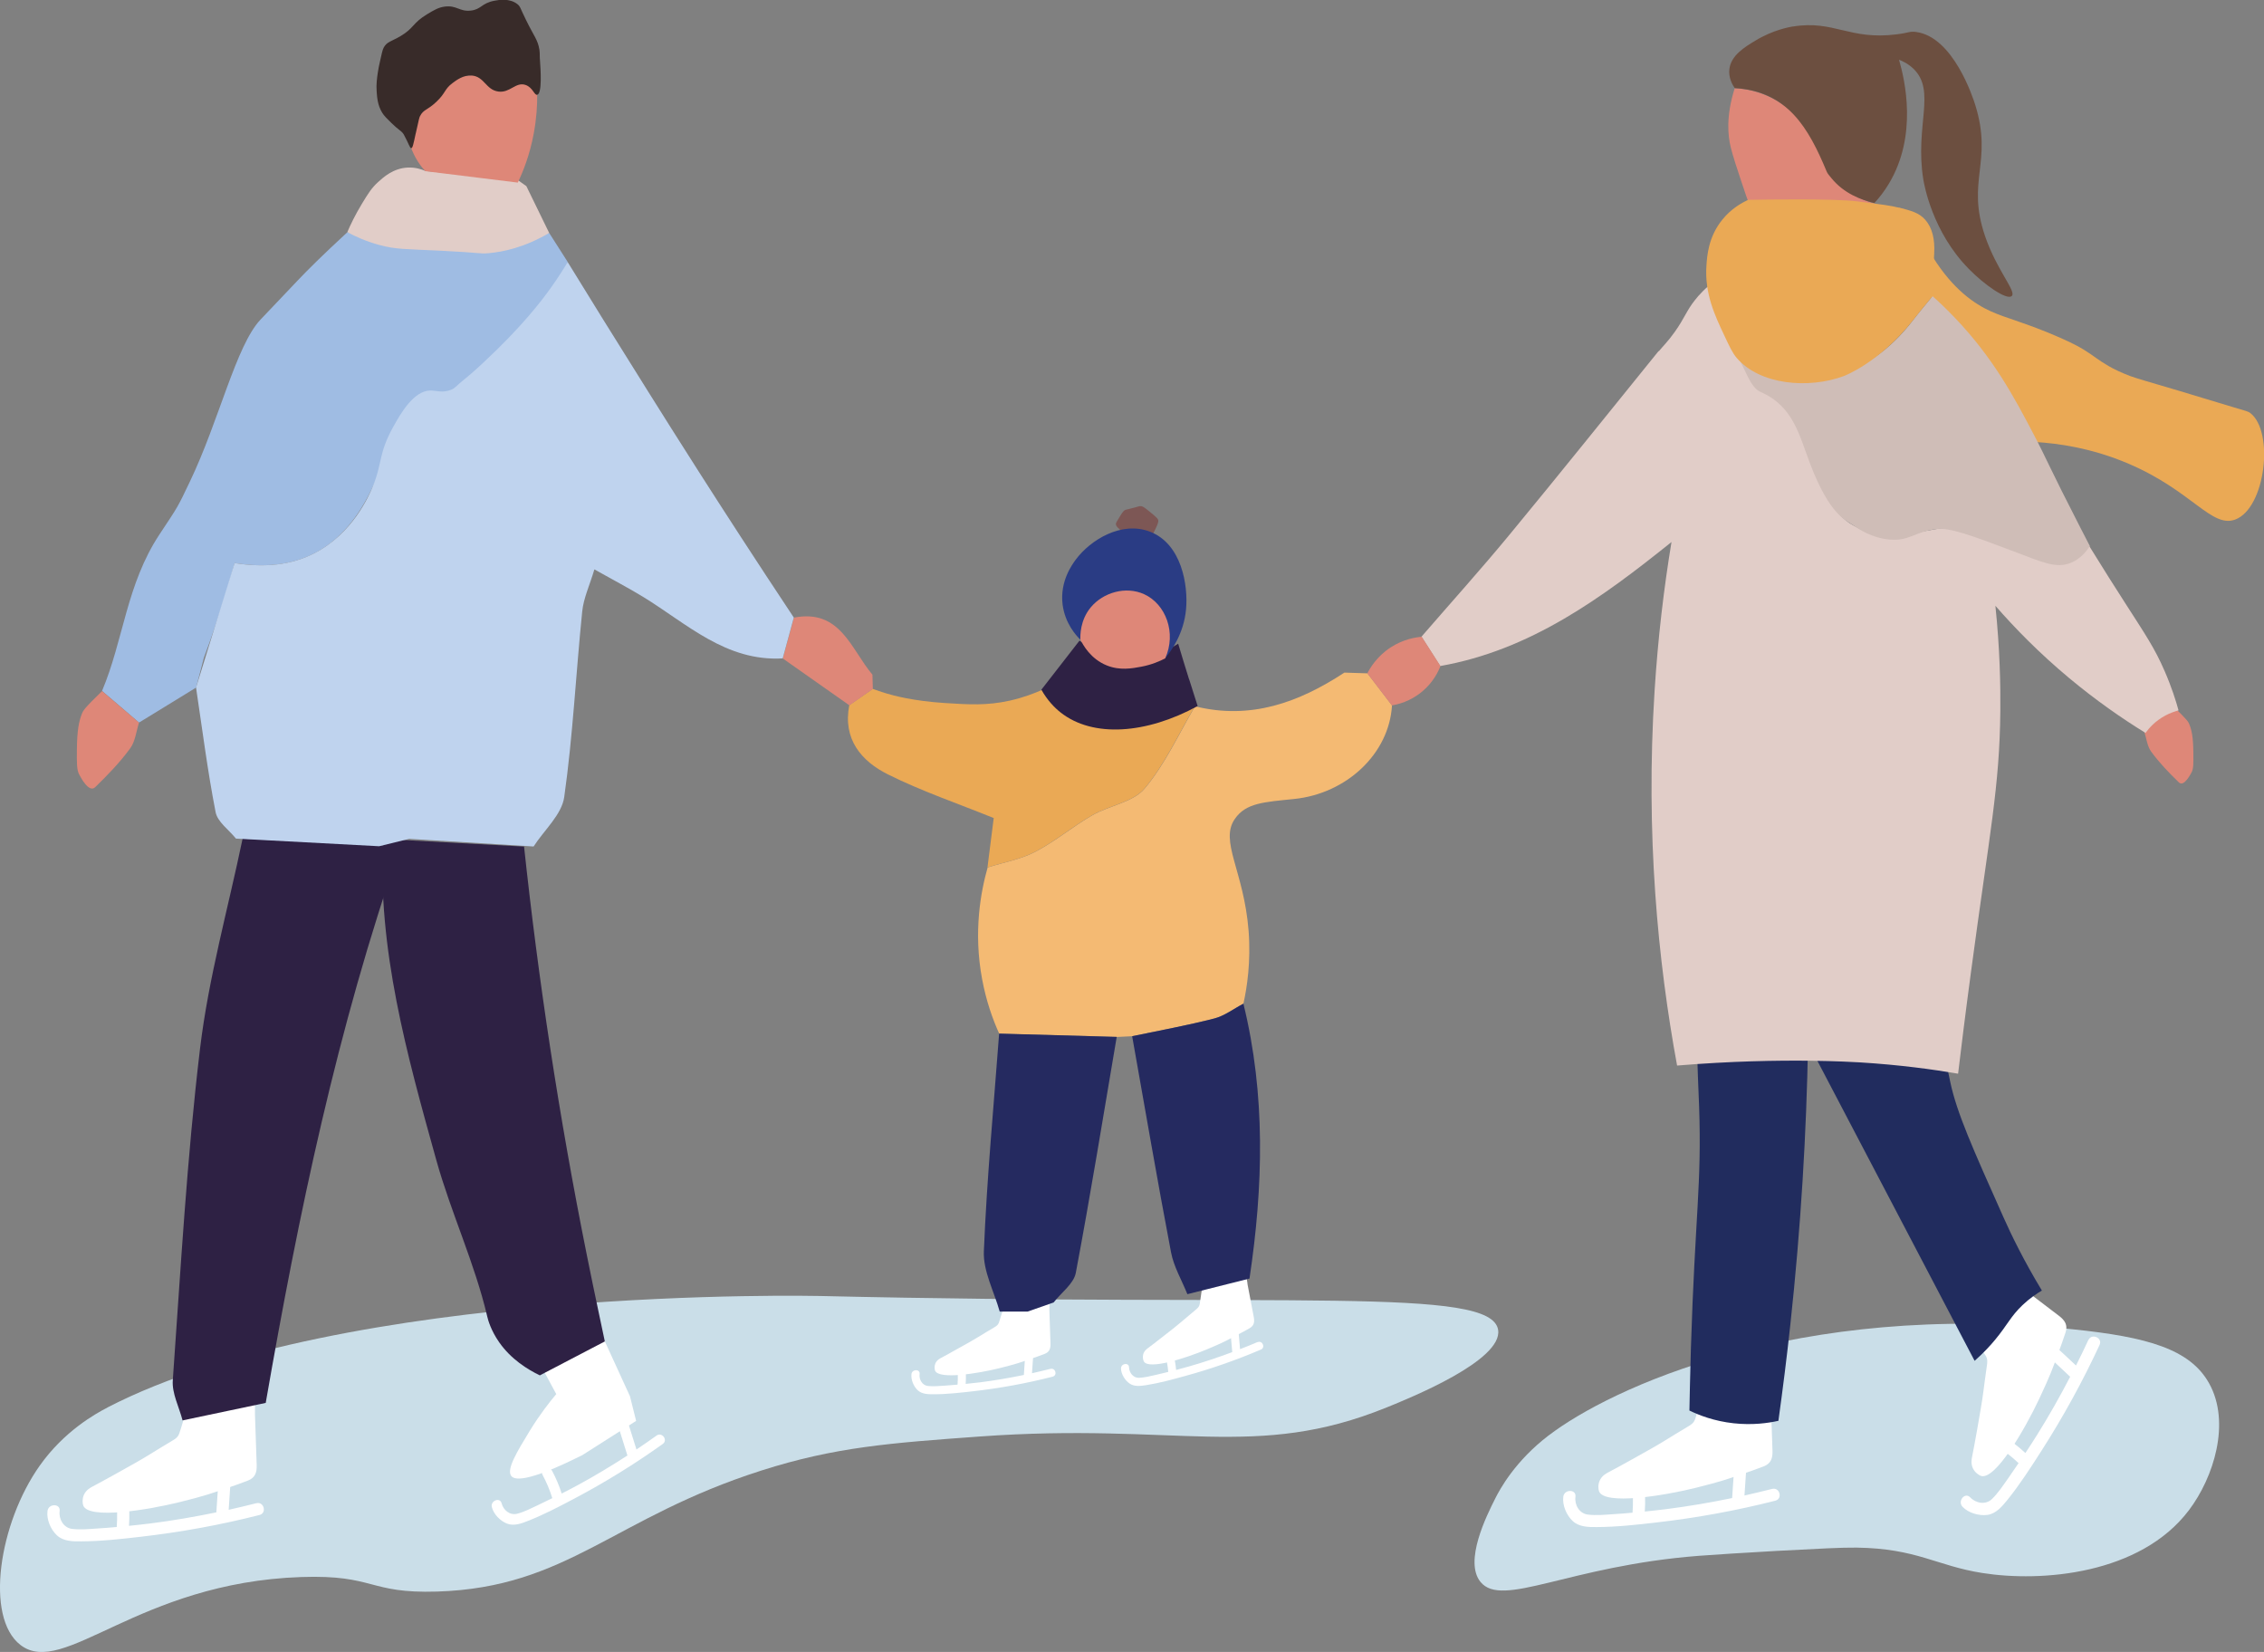<?xml version="1.0" encoding="UTF-8"?>
<svg id="Layer_2" data-name="Layer 2" xmlns="http://www.w3.org/2000/svg" viewBox="0 0 275.54 201.03">
  <rect x="0" y="0" width="275.54" height="201.03" fill="#808080" stroke="none"/>
  <defs>
    <style>
      .cls-1 {
        fill: #f4ba73;
      }

      .cls-1, .cls-2, .cls-3, .cls-4, .cls-5, .cls-6, .cls-7, .cls-8, .cls-9, .cls-10, .cls-11, .cls-12, .cls-13, .cls-14, .cls-15, .cls-16 {
        stroke-width: 0px;
      }

      .cls-2 {
        fill: #2a3c84;
      }

      .cls-3 {
        fill: #382b29;
      }

      .cls-4 {
        fill: #2e2144;
      }

      .cls-5 {
        fill: #212c5e;
      }

      .cls-6 {
        fill: #252a60;
      }

      .cls-7 {
        fill: #de8778;
      }

      .cls-8 {
        fill: #cadee8;
      }

      .cls-9 {
        fill: #e1cdc8;
      }

      .cls-10 {
        fill: #bfd3ee;
      }

      .cls-11 {
        fill: #cfbdb7;
      }

      .cls-12 {
        fill: #6c4f40;
      }

      .cls-13 {
        fill: #7d5755;
      }

      .cls-14 {
        fill: #9fbce3;
      }

      .cls-15 {
        fill: #fff;
      }

      .cls-16 {
        fill: #eaa955;
      }
    </style>
  </defs>
  <g id="Layer_1-2" data-name="Layer 1">
    <g id="ice-skating-illustration">
      <path class="cls-8" d="m188.5,174.66c-4.09,3.12-5.95,6.54-6.54,7.73-1.02,2.03-3.81,7.6-1.78,10.11,2.63,3.25,10.7-1.94,26.56-3.17,1.67-.13,5.58-.38,9.52-.6,5.25-.28,7.87-.42,9.71-.4,7.36.11,9.69,2.21,15.29,3.09,7.19,1.14,19.23.19,25.15-7.65,3.01-3.98,5.12-10.66,2.44-15.45-2.33-4.16-7.54-5.62-16.51-6.55-33.79-3.49-56.45,7.25-63.83,12.89"/>
      <path class="cls-8" d="m13.1,171.27c-1.52.79-5.29,2.89-8.26,7.08-4.97,7.01-6.71,18.44-2.36,21.82,5.26,4.08,14.26-7.59,34.2-8.26,8.98-.3,8.11,2.03,16.51,1.77,15.94-.5,21.4-8.97,39.51-14.74,8.97-2.86,15.66-3.34,26.54-4.13,24.03-1.74,33.52,2.96,49.53-3.54,2.94-1.19,14.13-5.73,13.56-9.43-.81-5.31-24.88-2.79-82.56-4.13,0,0-57.85-1.34-86.68,13.56"/>
      <path class="cls-13" d="m136.83,62.12c.16-.11.18-.07.96-.28.81-.21.88-.27,1.11-.24.17.03.29.08.9.57,1.07.85,1.14,1,1.16,1.12.05.25-.08.54-.35,1.11-.36.75-.54,1.13-.83,1.33-.62.43-1.5.3-2.04.02-.18-.09-.09-.08-.92-.83-.75-.68-1.02-.86-1.01-1.18,0-.1.11-.28.33-.64.34-.57.52-.85.7-.98"/>
      <path class="cls-15" d="m31.18,182.93c-1.11.28-2.23.55-3.35.8.09-1.34.18-2.67.27-4.01.03-.39-.36-.76-.74-.74-.42.02-.71.33-.74.74-.1,1.44-.19,2.88-.29,4.32-2.66.55-5.34,1.01-8.03,1.35-.87.11-1.74.2-2.6.29.08-1.16.05-2.32-.1-3.47-.05-.38-.31-.76-.74-.74-.36.02-.79.33-.74.74.15,1.19.18,2.38.09,3.58,0,.01,0,.02,0,.03-.77.07-1.54.14-2.31.18-1.03.07-2.11.18-3.14.05-1.02-.13-1.63-1.18-1.5-2.17.12-.94-1.37-.94-1.48,0-.13,1.04.39,2.26,1.16,2.97.78.72,1.93.73,2.93.72,2.42-.01,4.86-.28,7.26-.56,4.87-.56,9.71-1.44,14.46-2.65.92-.24.53-1.67-.39-1.43"/>
      <path class="cls-15" d="m79.89,174.71c-.8.57-1.61,1.13-2.43,1.68-.35-1.1-.69-2.2-1.03-3.29-.1-.32-.52-.49-.82-.36-.33.15-.47.48-.36.83.37,1.18.74,2.37,1.11,3.55-1.96,1.27-3.96,2.48-6.01,3.59-.66.36-1.33.7-1.99,1.04-.3-.95-.69-1.87-1.16-2.75-.16-.29-.48-.51-.82-.36-.28.12-.53.51-.36.82.49.9.89,1.85,1.19,2.83,0,0,0,.02.01.02-.6.29-1.19.59-1.79.87-.81.38-1.63.81-2.5,1.03-.86.22-1.67-.43-1.88-1.27-.2-.79-1.38-.32-1.19.46.22.87,1.02,1.69,1.85,2.01.85.33,1.77-.02,2.57-.34,1.93-.76,3.8-1.74,5.63-2.71,3.73-1.97,7.32-4.19,10.75-6.64.67-.48-.09-1.5-.76-1.02"/>
      <path class="cls-15" d="m31.03,172.11c-.03-.86.15-2.08-.44-2.79-.53-.64-1.5-.76-2.26-.95-.94-.23-1.93-.52-2.9-.62-.98-.1-1.3.65-1.66,1.41-.41.86-.78,1.73-1.11,2.62-.32.87-.53,1.78-.84,2.65-.16.46-.46.66-.87.9-.49.3-.99.59-1.48.89-1.03.62-1.36.87-2.96,1.78-3.57,2.02-5.23,2.89-5.23,2.89-.25.13-.82.43-1.08,1.04-.2.48-.17,1.03-.06,1.3.69,1.67,7.74.55,11.74-.44,3.24-.81,3.85-1.06,5.59-1.65.91-.31,1.82-.62,2.71-.97.89-.35,1.09-1,1.06-1.9-.06-2.06-.14-4.11-.21-6.17"/>
      <path class="cls-15" d="m127.83,166.58c-.74.19-1.48.36-2.23.53.06-.89.12-1.78.18-2.67.02-.26-.24-.51-.49-.49-.28.01-.47.22-.49.49-.07.96-.13,1.92-.19,2.88-1.77.37-3.56.67-5.35.9-.58.07-1.15.13-1.73.19.05-.77.03-1.54-.07-2.31-.03-.25-.2-.51-.49-.49-.24.01-.53.22-.49.49.1.79.12,1.59.06,2.38,0,0,0,.01,0,.02-.51.05-1.02.09-1.53.12-.69.04-1.41.12-2.09.04-.68-.08-1.08-.78-1-1.45.08-.63-.91-.62-.99,0-.08.69.26,1.51.77,1.98.52.48,1.28.48,1.95.48,1.61,0,3.23-.19,4.83-.37,3.24-.37,6.46-.96,9.63-1.77.62-.16.35-1.11-.26-.95"/>
      <path class="cls-15" d="m127.72,159.38c-.02-.57.1-1.38-.29-1.86-.35-.43-1-.51-1.51-.63-.63-.15-1.28-.35-1.93-.41-.65-.07-.86.43-1.11.94-.27.57-.52,1.15-.74,1.75-.21.58-.36,1.18-.56,1.76-.11.31-.31.44-.58.6-.33.2-.66.39-.99.59-.69.41-.91.58-1.97,1.18-2.38,1.35-3.48,1.93-3.48,1.93-.17.09-.55.28-.72.69-.14.32-.11.69-.04.87.46,1.11,5.15.37,7.82-.29,2.16-.54,2.56-.7,3.72-1.1.6-.21,1.21-.41,1.81-.65.59-.23.72-.67.7-1.27-.04-1.37-.09-2.74-.14-4.11"/>
      <path class="cls-15" d="m153.04,163.32c-.7.3-1.41.59-2.12.86-.08-.89-.15-1.78-.23-2.66-.02-.26-.31-.46-.56-.41-.28.06-.43.29-.41.56.08.96.17,1.92.25,2.87-1.69.63-3.41,1.21-5.15,1.71-.56.16-1.12.31-1.68.46-.07-.77-.21-1.53-.42-2.27-.07-.25-.28-.47-.56-.41-.23.05-.49.3-.41.56.22.76.36,1.55.43,2.34,0,0,0,.01,0,.02-.5.12-1,.25-1.5.36-.67.15-1.37.33-2.06.36-.69.02-1.19-.61-1.21-1.28-.02-.63-.99-.48-.98.15.02.69.49,1.45,1.07,1.84.59.39,1.34.28,2,.18,1.59-.25,3.17-.68,4.72-1.11,3.15-.86,6.24-1.94,9.24-3.22.58-.25.18-1.15-.4-.9"/>
      <path class="cls-15" d="m215.66,181.19c-1.11.28-2.23.55-3.35.8.09-1.34.18-2.67.27-4.01.03-.39-.36-.76-.74-.74-.42.02-.71.33-.74.74-.1,1.44-.19,2.88-.29,4.32-2.66.55-5.34,1.01-8.03,1.35-.87.11-1.74.2-2.6.29.08-1.16.05-2.32-.1-3.47-.05-.38-.31-.76-.74-.74-.36.02-.79.33-.74.74.15,1.19.18,2.38.09,3.58,0,.01,0,.02,0,.03-.77.07-1.54.14-2.31.18-1.03.07-2.11.18-3.14.05-1.03-.13-1.63-1.18-1.5-2.17.12-.94-1.37-.94-1.48,0-.13,1.04.39,2.26,1.16,2.97.78.72,1.93.73,2.93.72,2.42-.01,4.86-.28,7.26-.56,4.87-.56,9.71-1.44,14.46-2.65.92-.24.53-1.67-.39-1.43"/>
      <path class="cls-15" d="m215.51,170.37c-.03-.86.15-2.08-.44-2.79-.53-.64-1.51-.76-2.26-.95-.94-.23-1.93-.52-2.9-.62-.98-.1-1.3.65-1.66,1.41-.41.86-.78,1.73-1.11,2.63-.32.87-.53,1.78-.84,2.65-.16.46-.46.66-.87.9-.49.3-.99.59-1.48.89-1.03.62-1.36.87-2.96,1.78-3.57,2.02-5.23,2.89-5.23,2.89-.25.13-.82.42-1.08,1.04-.21.48-.17,1.03-.06,1.3.7,1.67,7.74.55,11.74-.44,3.24-.81,3.85-1.06,5.59-1.65.91-.31,1.82-.62,2.71-.97.89-.35,1.09-1,1.06-1.9-.06-2.06-.14-4.11-.21-6.17"/>
      <path class="cls-15" d="m254.16,163.07c-.48,1.04-.98,2.07-1.5,3.1-.98-.92-1.96-1.83-2.94-2.74-.28-.26-.81-.2-1.04.11-.25.34-.2.76.11,1.04,1.05.99,2.11,1.97,3.16,2.96-1.25,2.41-2.59,4.78-4.03,7.08-.46.74-.94,1.47-1.42,2.2-.85-.79-1.77-1.5-2.75-2.12-.33-.2-.78-.24-1.04.11-.21.29-.25.82.11,1.04,1.01.63,1.96,1.36,2.83,2.18,0,0,.02.01.02.02-.43.64-.87,1.28-1.31,1.91-.6.84-1.19,1.75-1.94,2.47-.75.72-1.94.52-2.63-.21-.66-.69-1.59.47-.93,1.15.72.75,2,1.12,3.03.98,1.05-.15,1.78-1.04,2.41-1.81,1.52-1.88,2.85-3.95,4.15-5.98,2.65-4.13,5.01-8.44,7.08-12.89.4-.87-.96-1.46-1.36-.6"/>
      <path class="cls-15" d="m245.67,156.35c-.68-.52-1.52-1.42-2.44-1.42-.83,0-1.54.69-2.17,1.16-.78.58-1.62,1.16-2.31,1.85-.7.7-.32,1.42.05,2.18.4.86.85,1.7,1.34,2.52.47.8,1.04,1.54,1.52,2.33.26.42.22.78.15,1.25-.08.57-.16,1.14-.24,1.71-.17,1.19-.18,1.61-.49,3.42-.68,4.05-1.06,5.89-1.06,5.89-.06.27-.19.9.12,1.5.24.46.69.78.97.87,1.73.51,5.32-5.65,7.07-9.38,1.42-3.02,1.61-3.65,2.25-5.38.33-.9.67-1.8.96-2.71.29-.91-.09-1.47-.81-2.02-1.63-1.25-3.28-2.49-4.91-3.74"/>
      <path class="cls-15" d="m151.83,156.22c-.11-.56-.12-1.38-.57-1.79-.41-.37-1.07-.35-1.59-.39-.65-.06-1.32-.15-1.97-.11-.65.04-.79.56-.95,1.1-.18.6-.34,1.22-.46,1.84-.12.61-.17,1.22-.28,1.83-.06.32-.24.48-.48.68-.29.25-.59.49-.88.74-.62.51-.81.71-1.76,1.47-2.14,1.7-3.15,2.44-3.15,2.44-.15.11-.5.36-.61.8-.09.34,0,.7.09.86.63,1.03,5.15-.43,7.68-1.49,2.05-.86,2.42-1.09,3.51-1.66.57-.3,1.13-.59,1.68-.91.55-.32.61-.77.5-1.36-.25-1.35-.51-2.69-.77-4.04"/>
      <path class="cls-7" d="m264.52,85.96c-1.19,1.01-2.38,2.03-3.56,3.04.27.83.36,1.79.85,2.47.99,1.35,2.16,2.57,3.37,3.74.62.6,1.43-1.03,1.52-1.17.27-.45.26-1.16.24-2.54-.02-1.77-.19-2.6-.48-3.34-.13-.33-.24-.53-1.94-2.19"/>
      <path class="cls-16" d="m247.7,53.78c-2.04-1.21-11.43-7.1-12.6-17.25-.17-1.47-.19-3.23.15-5.23,2.45,3.92,5.06,5.69,7.03,6.58,1.91.87,4.42,1.45,8.33,3.17,1.67.73,2.44,1.16,3.04,1.53,1.26.78,1.68,1.22,2.97,1.96.66.38,1.47.78,2.63,1.22.57.22,2.38.75,5.99,1.81,2,.59,3.99,1.22,5.99,1.81,2.31.68,2.41.7,2.64.88,2.94,2.27,1.85,11.57-1.82,12.96-2.88,1.09-5.24-3.47-12.97-6.78-4.55-1.95-8.68-2.49-11.35-2.65"/>
      <path class="cls-7" d="m228.32,24.82c-4.7,1.01-14.02,2.67-15.48-.15-.14-.27-.41-1.09-.96-2.73-.35-1.05-1-3-1.25-4.05-.33-1.37-.59-3.73.49-7.15,1.06.05,2.85.28,4.74,1.3,2.22,1.19,3.45,2.85,4.13,3.79,1.9,2.62,1.44,3.78,2.95,5.68.89,1.12,2.45,2.48,5.38,3.32"/>
      <path class="cls-5" d="m206.48,115.39c6.84,0,13.68-.05,20.52.07,1.84.03,3.67.61,5.5.94-.68,1.97-1.17,4.05-1.93,5.98-.35.89-1.07,1.35-.88,1.92.38,1.1,2.94.42,4.91,1.64,1.95,1.21,2.32,3.67,2.75,5.7.8,3.78,2.7,8.02,6.49,16.51.94,2.11,2.45,5.23,4.67,8.9-.57.33-1.44.9-2.36,1.77-1.44,1.37-1.83,2.4-3.32,4.2-.53.64-1.35,1.56-2.51,2.58-6.76-12.89-13.51-25.78-20.27-38.67-.19,10.83-.86,22.3-2.16,34.3-.43,3.97-.92,7.86-1.45,11.67-1.25.28-3.16.55-5.45.3-2.37-.26-4.21-.98-5.38-1.55.03-1.46.08-4.16.18-7.54.51-16.36,1.33-19.88,1-29.46-.08-2.33-.22-4.62-.29-8.99-.08-4.4-.05-7.98-.01-10.26"/>
      <path class="cls-9" d="m201.89,42.74c.43-.53,1.13-1.21,1.93-2.34,1.23-1.73,1.4-2.54,2.47-3.89.47-.6,1.25-1.47,2.46-2.36.74,1.07,1.8,2.79,2.6,5.11.72,2.06.68,2.98,1.33,4.42,1.21,2.69,3.27,3.84,4.72,5.01,6.23,5.07,3.01,12.46,8.16,15.25,2.57,1.39,3.05,1.78,10.1.44,2.61-.5,4.99.67,9.66,2.35,2.05.74,3.72,1.49,5.83.99,1.32-.32,2.31-1,2.95-1.55,1.89,3.07,3.45,5.52,4.5,7.15,2.49,3.88,3.64,5.55,4.85,8.35.85,1.95,1.38,3.64,1.69,4.78-.46.12-1.01.31-1.6.62-1.23.66-2,1.54-2.42,2.12-2.85-1.75-6.02-3.95-9.31-6.69-3.63-3.03-6.59-6.06-8.96-8.78.55,5.29.63,9.68.6,12.81-.09,9.27-1.28,14.61-3.57,31.75-.71,5.29-1.24,9.61-1.57,12.38-2.97-.51-7.07-1.08-11.99-1.38-.69-.04-2.82-.16-6.09-.2-4-.04-9.47.04-16.12.59-2.33-12.65-3.85-28.11-2.74-45.59.41-6.44,1.13-12.49,2.06-18.12-8.57,6.88-17.22,13.17-28.15,15.09-.76-1.19-1.52-2.38-2.28-3.57,3.58-4.14,7.25-8.21,10.73-12.43,6.1-7.39,12.1-14.88,18.13-22.33"/>
      <path class="cls-1" d="m169.41,85.86c-.34,5.81-5.47,10.71-11.91,11.37-3.68.38-5.86.47-7.21,2.42-1.9,2.72,1.1,6.33,1.67,13.62.29,3.76-.19,6.88-.63,8.87-1.18.62-2.29,1.48-3.54,1.8-3.3.85-6.67,1.46-10.01,2.16-.62.03-1.24.06-1.86.09-4.77-.13-9.54-.27-14.31-.4-.8-1.76-1.59-3.99-2.08-6.62-1.09-5.82-.15-10.72.67-13.61,1.95-.62,4.03-.98,5.81-1.91,2.42-1.26,4.55-3.07,6.93-4.44,2.08-1.19,4.96-1.57,6.37-3.25,2.49-2.96,4.14-6.63,6.13-10.01,6.75,1.68,12.63-.46,18.18-4.1.94.03,1.88.06,2.81.09,1,1.31,2,2.61,3,3.92"/>
      <path class="cls-4" d="m29.53,102.05c6.41.31,12.82.62,19.23.93-7.73,22.13-12.44,44.86-16.42,67.74-3.37.71-6.75,1.42-10.12,2.13-.42-1.63-1.31-3.29-1.19-4.89.96-13.47,1.71-26.98,3.32-40.39,1.03-8.58,3.41-17.02,5.18-25.53"/>
      <path class="cls-14" d="m66.84,28.35c.75,1.18,1.51,2.36,2.26,3.54-1.2,3.87-3.54,9.96-7.17,12.31-.24.16-.94.86-1.99,1.21-7.32,2.43-11.59,7.42-14.61,13.9-3.38,7.26-8.8,10.48-16.77,9.21.77-3.2,1.54-6.4,2.31-9.6-1.13,5.56-2.67,11.41-4.75,17.48-.42,1.24-.86,2.46-1.31,3.65-.31,1.21-.63,2.41-.94,3.62-1.16.71-2.32,1.42-3.47,2.13-.19.12-2.1,1.29-2.25,1.38-.06.04-1.17.72-1.23.75-.65-.56-1.6-1.37-2.25-1.93-.75-.64-1.5-1.28-2.25-1.92,2.62-6.21,2.96-12.96,7-19.06,2.38-3.58,2.2-3.31,3.68-6.39,3.57-7.44,5.62-16.57,8.6-19.73.06-.07.4-.42,2.29-2.41,1.54-1.62,2.18-2.29,2.29-2.41,1.13-1.19,2.96-3.02,6.01-5.83.94.28,2.32.63,4.03.88,3.1.46,5.48.32,7.27.2,4.03-.27,8.44-.58,13.27-.98"/>
      <path class="cls-11" d="m254.34,66.46c-.44.68-1.16,1.55-2.28,2.02-1.79.74-3.42-.03-6.93-1.36-5.19-1.96-7.82-2.94-9.45-2.74-2.69.33-3.34,1.53-5.81,1.27-2.11-.22-3.61-1.24-4.29-1.71-.97-.67-2.89-1.24-5.29-7.53-1.32-3.47-2.04-6.98-6.03-8.72-1.26-.55-1.82-2.72-2.7-4.14,8.19,4.39,15.63,2.78,21.29-4.61.76-.99,1.56-1.93,2.35-2.9.69.61,1.68,1.54,2.81,2.73,4.58,4.82,7.07,9.46,9.48,14.05,1.62,3.08,1.93,4.06,5.68,11.35.49.96.9,1.75,1.18,2.29"/>
      <path class="cls-16" d="m145.42,85.95c-2,3.38-3.64,7.05-6.13,10.01-1.41,1.67-4.29,2.05-6.37,3.25-2.38,1.36-4.51,3.18-6.93,4.44-1.78.93-3.86,1.29-5.81,1.91.28-2.18.55-4.37.76-6.01-4.36-1.77-8.76-3.26-12.87-5.31-3.25-1.62-5.51-4.29-4.71-8.42.95-.66,1.91-1.33,2.86-1.99.42.16,1.02.36,1.74.58.79.23,3.14.89,6.98,1.14,3.01.19,5.15.33,7.96-.29,1.69-.38,3.04-.91,3.98-1.33,6.18.67,12.36,1.35,18.54,2.02"/>
      <path class="cls-6" d="m121.6,125.78c4.77.13,9.54.27,14.31.4-1.63,9.58-3.18,19.18-4.98,28.72-.25,1.32-1.77,2.4-2.7,3.6l-3.17,1.11c-1.13,0-2.26,0-3.39,0-.68-2.44-2.03-4.92-1.93-7.33.36-8.84,1.2-17.67,1.86-26.5"/>
      <path class="cls-6" d="m137.78,126.1c3.34-.7,6.71-1.31,10.01-2.16,1.25-.32,2.36-1.19,3.54-1.8,2.72,11.1,2.42,22.26.74,33.45-2.52.64-5.04,1.27-7.56,1.9-.68-1.7-1.66-3.34-1.99-5.1-1.67-8.75-3.17-17.53-4.73-26.29"/>
      <path class="cls-15" d="m70.82,177.1c-6.92,3.47-8.26,2.95-8.6,2.51-.61-.79.71-2.96,2.26-5.5,1.22-1.99,2.41-3.5,3.22-4.46-.72-1.33-1.26-2.34-1.8-3.34h1.82c.68-.46,1.85-1.37,2.8-2.91,1-1.63,1.26-3.17,1.34-3.99l4.81,10.5c.25,1,.5,2,.75,3-2.2,1.4-4.4,2.8-6.6,4.2"/>
      <path class="cls-7" d="m106.23,83.84c-.95.66-1.91,1.32-2.86,1.99-2.7-1.9-5.4-3.8-8.1-5.7.45-1.66.9-3.31,1.35-4.97,5.67-1.1,6.94,3.85,9.56,6.94.02.58.04,1.16.05,1.74"/>
      <path class="cls-7" d="m12.41,84.09c1.5,1.28,3.01,2.56,4.51,3.85-.34,1.05-.45,2.27-1.07,3.12-1.25,1.71-2.74,3.25-4.26,4.73-.79.77-1.81-1.3-1.92-1.48-.34-.57-.33-1.46-.31-3.21.03-2.24.24-3.29.6-4.23.17-.42.3-.67,2.46-2.77"/>
      <path class="cls-7" d="m169.41,85.86c-1-1.31-2-2.61-3-3.92.34-.66,1.18-2.08,2.86-3.17,1.54-.99,3.02-1.22,3.76-1.28.11.18,1.03,1.61,1.14,1.78.38.6.76,1.19,1.14,1.78-.25.65-.86,1.96-2.21,3.09-1.47,1.24-3.01,1.59-3.7,1.7"/>
      <path class="cls-12" d="m218.2,3.23c4.99-.82,6.88,1.68,12.63.95,1.53-.19,1.58-.4,2.36-.29,4.55.59,6.96,8.07,7.22,8.92,2.15,6.94-1.13,9.16,1.18,15.92,1.44,4.21,3.87,6.75,3.24,7.3-.6.52-3.31-1.35-5.23-3.32-4.44-4.52-5.42-10.24-5.53-10.91-1.04-6.51,1.6-10.71-1.18-13.42-.65-.63-1.35-.95-1.77-1.11.72,2.49,2.29,9.24-1.25,15.11-.53.88-1.12,1.65-1.75,2.33-1.66-.39-3.72-1.19-5.21-3.01-.27-.33-.49-.56-.61-.86-2.17-5.21-4.72-9.75-11.18-10.12-.32-.47-.76-1.3-.65-2.28.18-1.69,1.86-2.71,3.19-3.51,2.15-1.3,4.14-1.64,4.54-1.71"/>
      <path class="cls-16" d="m231.09,25.25c1.53.4,2.46.64,3.2,1.47.88.98,1.21,2.4,1.11,4.14-.1,1.73-.14,3.46-.21,5.19-.39.48-.79.96-1.19,1.44-.65.8-1.11,1.39-1.16,1.46-4.11,5.21-8.43,6.81-8.43,6.81-4.27,1.59-10.22,1.1-13.05-2.21-.51-.6-.85-1.33-1.54-2.8-1.11-2.36-2.37-5.03-2.14-8.4.08-1.21.23-3.51,1.92-5.6,1.09-1.36,2.38-2.07,3.17-2.43,2.15-.04,10.49-.16,13.24.18.03,0,.19.02.39.05,2.53.32,3.79.48,4.69.72"/>
      <path class="cls-9" d="m63.03,21.92c.35.24.69.49,1.03.73.93,1.9,1.85,3.8,2.78,5.7-3.03,1.78-5.61,2.3-7.37,2.46-1.1.1-.76-.05-5.8-.3-4.29-.21-5.47-.15-7.47-.69-1.72-.46-3.06-1.1-3.93-1.57.38-.89.95-2.09,1.77-3.44.78-1.29,1.19-1.94,1.97-2.65.65-.59,1.86-1.7,3.64-1.77.93-.04,1.68.22,2.13.42,3.75.37,7.51.74,11.26,1.11"/>
      <path class="cls-4" d="m144.73,82.68c.34,1.09.68,2.17,1.03,3.24-6.23,3.4-12.74,3.89-16.68.78-.76-.6-1.61-1.48-2.34-2.77,1.55-1.99,3.1-3.98,4.64-5.97.78.58,2.66,1.83,5.38,2.06,3.39.29,5.87-1.19,6.63-1.69.43,1.44.87,2.89,1.33,4.35"/>
      <path class="cls-2" d="m131.49,77.85c-.49-.48-1.88-1.97-2.17-4.31-.34-2.82,1.18-4.86,1.62-5.46,1.78-2.38,5.54-4.7,8.99-3.39,3.91,1.48,4.68,6.57,4.42,9.44-.27,2.98-1.79,5.08-2.56,5.99.04-.8.01-2.05-.39-3.49-.43-1.54-.86-3.04-2.21-3.83-1.93-1.14-4.28.03-4.57.17-2.72,1.4-3.11,4.57-3.14,4.88"/>
      <path class="cls-7" d="m49.46,12.75c2.83-4.39,7.05-3.03,10.69-4,1.63-.43,3.3-.63,4.95-.93.27,1.8.53,4.83-.14,8.42-.48,2.61-1.29,4.62-1.94,5.98-3.76-.46-7.51-.93-11.26-1.39-.48-.52-1.31-1.56-1.86-3.2-.72-2.14-.55-4.06-.44-4.87"/>
      <path class="cls-7" d="m131.49,77.85c-.02-.53-.04-2.37,1.26-3.94,1.53-1.84,4.29-2.61,6.5-1.6,2.63,1.2,3.96,4.7,2.56,7.81-.66.34-1.64.77-2.9,1.01-1.13.21-2.61.49-4.2-.15-1.98-.79-2.92-2.52-3.21-3.13"/>
      <path class="cls-4" d="m46.63,102.09c5.72.31,11.44.62,17.15.93,1.73,16.14,4.23,32.75,7.65,49.76.46,2.27.92,4.53,1.4,6.77.26,1.23.52,2.46.78,3.69-2.64,1.38-5.28,2.75-7.91,4.13-1.47-.71-3.5-1.95-4.95-4.03-.99-1.42-1.35-2.68-1.45-3.13-1.5-6.43-4.4-12.6-6.19-19-3.58-12.84-7.19-25.72-6.49-39.12"/>
      <path class="cls-10" d="m95.27,80.12c-6.94.4-11.66-4.22-16.99-7.48-1.75-1.07-3.56-2.01-5.94-3.35-.58,1.95-1.32,3.5-1.48,5.11-.77,7.53-1.13,15.11-2.19,22.59-.3,2.14-2.44,4.02-3.73,6.02-5.04-.31-10.09-.62-15.13-.93-1.22.3-2.44.6-3.67.9-5.81-.31-11.62-.62-17.42-.93-.86-1.07-2.25-2.03-2.48-3.22-.98-5.02-1.62-10.1-2.38-15.16,1.57-5.05,3.13-10.1,4.69-15.15,3.76.6,6.95.2,9.62-1.15,4.76-2.4,6.74-7.09,7.15-8.06,1.24-2.92.7-4.06,2.54-7.37.89-1.6,2.48-4.4,4.52-4.42.73,0,1.49.33,2.52-.09.52-.21.73-.56,1.41-1.1.54-.43,1.28-1.05,2.46-2.15,4.78-4.44,7.18-7.63,8.26-9.14.93-1.3,1.62-2.41,2.06-3.15,2.42,3.94,5.77,9.36,9.83,15.82,1.74,2.77,3.71,5.91,6.21,9.82,2.85,4.46,6.74,10.48,11.48,17.62-.45,1.66-.9,3.31-1.35,4.97"/>
      <path class="cls-3" d="m50.59,16.26c-.27,1.26-.37,1.77-.54,1.77-.18,0-.3-.55-.86-1.57-.04-.07-.08-.16-.17-.27-.23-.29-.55-.41-1.37-1.21-.6-.59-.9-.88-1.14-1.27-.56-.92-.62-1.88-.67-2.61-.06-.85.04-1.55.13-2.19.07-.51.16-.91.27-1.41.21-.95.31-1.42.45-1.69.38-.74.96-.77,2.05-1.41,1.66-.98,1.46-1.6,3.26-2.68.85-.51,1.37-.82,2.14-.92,1.46-.18,1.78.64,3.15.49,1.29-.14,1.29-.9,2.88-1.2.52-.1,1.85-.34,2.81.42.37.3.31.45,1.03,1.9.99,2.03,1.44,2.41,1.64,3.64.05.34.03.41.04.7,0,.28.02.46.03.62.08,1.12.27,3.99-.33,4.16-.36.11-.52-.87-1.42-1.19-1.2-.42-1.9,1-3.32.8-1.53-.21-1.69-1.83-3.25-1.95-1.01-.07-1.85.56-2.34.93-.99.74-.79,1.17-1.95,2.27-1.11,1.05-1.55.9-1.98,1.72-.08.14-.13.28-.53,2.12"/>
    </g>
  </g>
</svg>